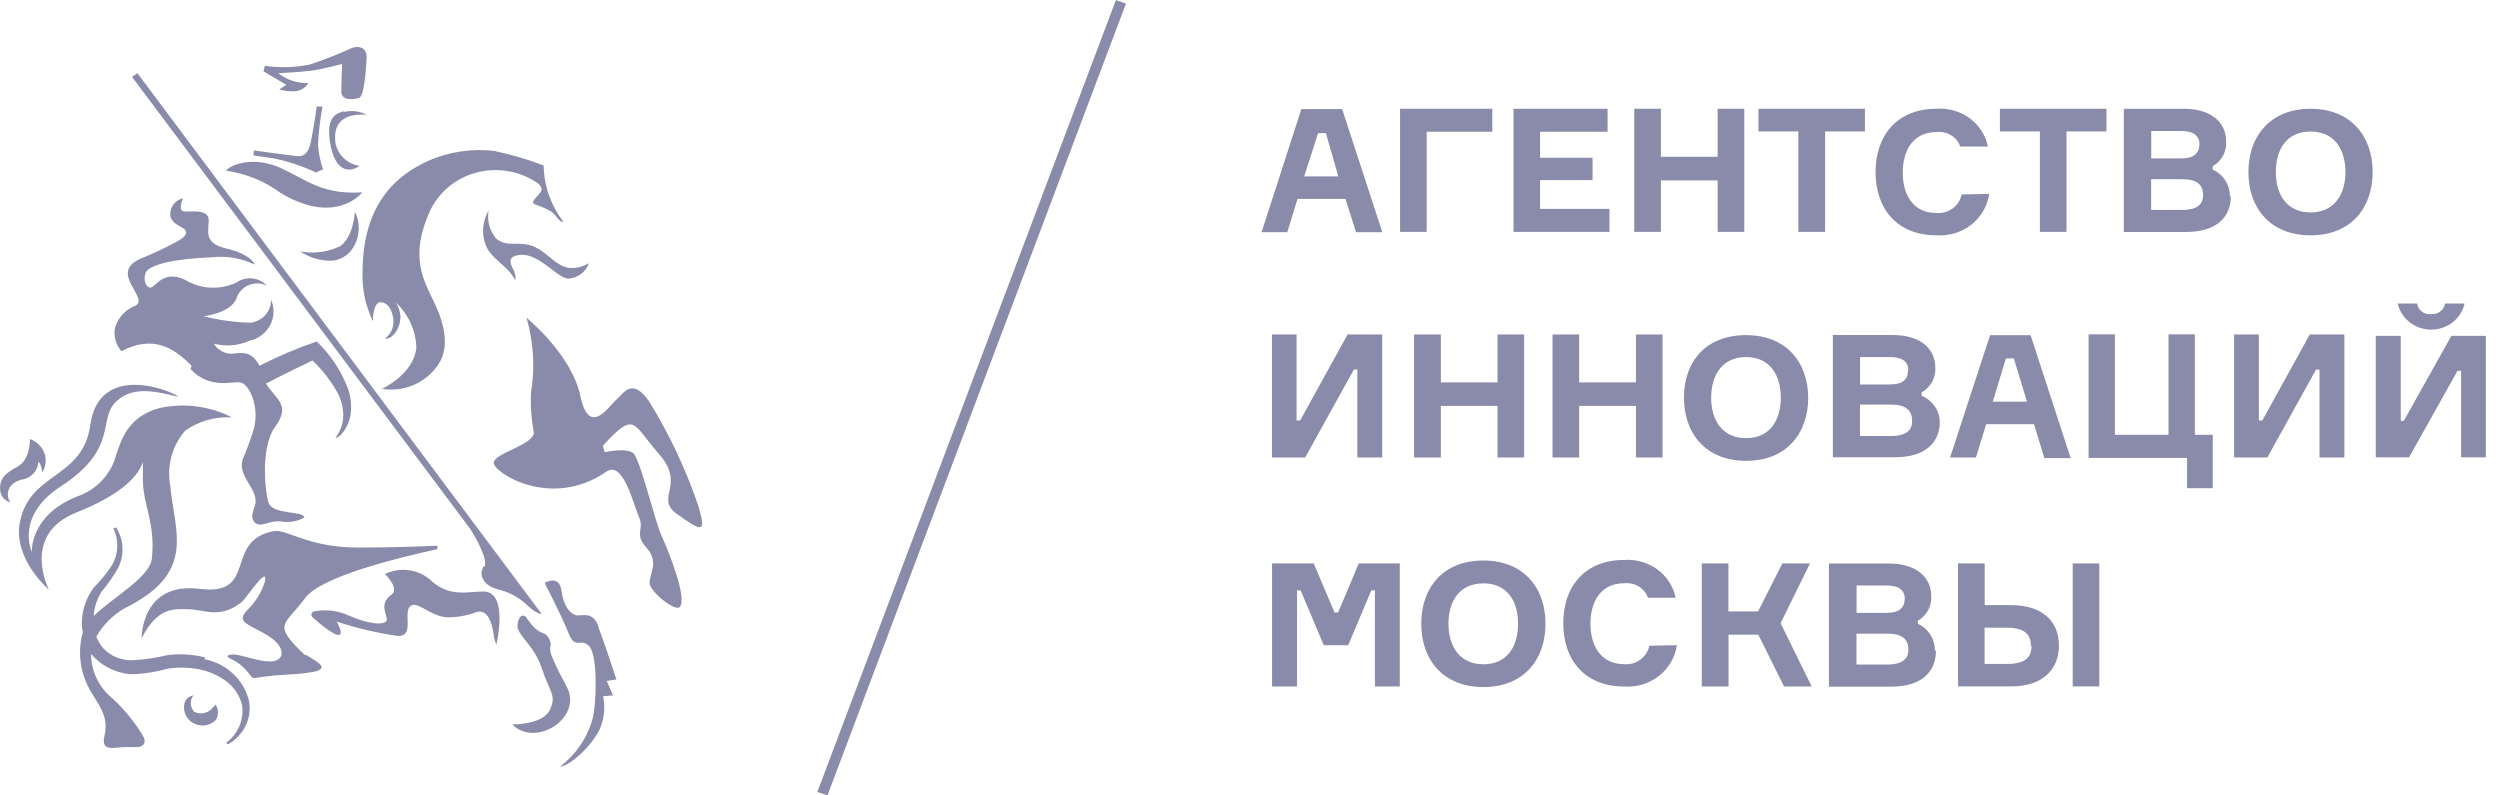 <svg width="132" height="42" viewBox="0 0 132 42" fill="none" xmlns="http://www.w3.org/2000/svg">
<path fill-rule="evenodd" clip-rule="evenodd" d="M68.862 9.314H70.664L70.008 7.03H69.594L68.862 9.314ZM71.037 10.505H68.507L67.969 12.259H66.61L68.714 5.76H70.865L72.987 12.259H71.598L71.042 10.505H71.037Z" fill="#8A8AAA"/>
<path fill-rule="evenodd" clip-rule="evenodd" d="M75.329 6.957V12.243H73.923V5.743H78.793V6.957H75.329Z" fill="#8A8AAA"/>
<path fill-rule="evenodd" clip-rule="evenodd" d="M84.98 11.03V12.243H79.915V5.743H84.88V6.957H81.316V8.329H84.088V9.509H81.316V11.03H84.986H84.98Z" fill="#8A8AAA"/>
<path fill-rule="evenodd" clip-rule="evenodd" d="M92.099 5.743V12.243H90.692V9.526H87.695V12.243H86.289V5.743H87.695V8.278H90.692V5.743H92.099Z" fill="#8A8AAA"/>
<path fill-rule="evenodd" clip-rule="evenodd" d="M98.469 6.939H96.364V12.243H94.952V6.939H92.848V5.743H98.469V6.939Z" fill="#8A8AAA"/>
<path fill-rule="evenodd" clip-rule="evenodd" d="M105.028 10.243C104.939 10.881 104.596 11.462 104.082 11.866C103.562 12.271 102.906 12.47 102.238 12.424C100.193 12.424 99.029 11.052 99.029 9.086C99.029 7.121 100.199 5.742 102.238 5.742C102.87 5.697 103.491 5.873 103.993 6.238C104.496 6.608 104.839 7.138 104.963 7.736H103.503C103.414 7.491 103.243 7.28 103.012 7.138C102.782 7.001 102.51 6.939 102.238 6.973C101.038 6.973 100.465 7.913 100.465 9.115C100.465 10.317 101.032 11.245 102.238 11.245C102.545 11.274 102.853 11.188 103.101 11.006C103.349 10.824 103.515 10.562 103.574 10.265L105.028 10.237V10.243Z" fill="#8A8AAA"/>
<path fill-rule="evenodd" clip-rule="evenodd" d="M111.222 6.939H109.112V12.243H107.705V6.939H105.595V5.743H111.222V6.939Z" fill="#8A8AAA"/>
<path fill-rule="evenodd" clip-rule="evenodd" d="M116.322 10.283C116.322 9.742 115.973 9.463 115.246 9.463H113.579V11.086H115.222C115.931 11.086 116.322 10.836 116.322 10.323V10.283ZM116.132 7.634C116.132 7.156 115.807 6.917 115.169 6.917H113.585V8.364H115.169C115.807 8.364 116.127 8.119 116.127 7.6V7.629L116.132 7.634ZM117.787 10.369C117.787 11.451 117.054 12.248 115.417 12.248H112.137V5.743H115.299C116.806 5.743 117.539 6.506 117.539 7.463C117.557 7.726 117.504 7.988 117.38 8.215C117.255 8.449 117.066 8.643 116.83 8.774V8.956C117.108 9.081 117.338 9.281 117.498 9.526C117.657 9.776 117.74 10.061 117.74 10.357" fill="#8A8AAA"/>
<path fill-rule="evenodd" clip-rule="evenodd" d="M123.84 9.087C123.84 7.891 123.261 6.945 121.996 6.945C120.731 6.945 120.164 7.891 120.164 9.087C120.164 10.283 120.749 11.217 121.996 11.217C123.243 11.217 123.84 10.272 123.84 9.087ZM125.276 9.087C125.276 10.978 124.13 12.425 121.996 12.425C119.862 12.425 118.716 10.978 118.716 9.087C118.716 7.196 119.868 5.743 121.996 5.743C124.124 5.743 125.276 7.19 125.276 9.087Z" fill="#8A8AAA"/>
<path fill-rule="evenodd" clip-rule="evenodd" d="M68.459 17.66V22.2H68.648L71.154 17.66H72.98V24.154H71.668V19.512H71.485L68.914 24.154H67.159V17.66H68.453H68.459Z" fill="#8A8AAA"/>
<path fill-rule="evenodd" clip-rule="evenodd" d="M80.474 17.661V24.155H79.068V21.432H76.077V24.155H74.664V17.661H76.077V20.19H79.068V17.661H80.474Z" fill="#8A8AAA"/>
<path fill-rule="evenodd" clip-rule="evenodd" d="M87.783 17.661V24.155H86.377V21.432H83.38V24.155H81.973V17.661H83.38V20.19H86.377V17.661H87.783Z" fill="#8A8AAA"/>
<path fill-rule="evenodd" clip-rule="evenodd" d="M94.026 20.994C94.026 19.803 93.446 18.852 92.193 18.852C90.94 18.852 90.349 19.803 90.349 20.994C90.349 22.184 90.934 23.135 92.193 23.135C93.452 23.135 94.026 22.184 94.026 20.994ZM95.474 20.994C95.474 22.89 94.321 24.332 92.193 24.332C90.066 24.332 88.913 22.89 88.913 20.994C88.913 19.097 90.06 17.695 92.193 17.695C94.327 17.695 95.474 19.137 95.474 21.033" fill="#8A8AAA"/>
<path fill-rule="evenodd" clip-rule="evenodd" d="M100.955 22.195C100.955 21.648 100.6 21.364 99.873 21.364H98.206V23.021H99.861C100.564 23.021 100.96 22.765 100.96 22.258V22.19L100.955 22.195ZM100.76 19.569C100.76 19.091 100.434 18.852 99.796 18.852H98.212V20.298H99.796C100.434 20.298 100.742 20.065 100.742 19.535L100.76 19.564V19.569ZM102.42 22.264C102.42 23.346 101.687 24.143 100.05 24.143H96.776V17.689H99.938C101.445 17.689 102.184 18.453 102.184 19.404C102.202 19.666 102.143 19.928 102.018 20.156C101.888 20.39 101.699 20.583 101.463 20.714V20.897C101.741 21.011 101.977 21.204 102.148 21.443C102.32 21.683 102.414 21.968 102.42 22.258V22.264Z" fill="#8A8AAA"/>
<path fill-rule="evenodd" clip-rule="evenodd" d="M105.223 21.208H107.026L106.328 18.924H105.914L105.217 21.208H105.223ZM107.398 22.399H104.868L104.33 24.153H102.965L105.075 17.699H107.215L109.331 24.188H107.942L107.398 22.399Z" fill="#8A8AAA"/>
<path fill-rule="evenodd" clip-rule="evenodd" d="M115.485 24.177H110.278V17.654H111.667V22.958H114.498V17.654H115.887V22.958H116.833V25.777H115.479V24.177H115.485Z" fill="#8A8AAA"/>
<path fill-rule="evenodd" clip-rule="evenodd" d="M119.267 17.66V22.2H119.45L121.956 17.66H123.782V24.154H122.47V19.512H122.287L119.716 24.154H117.96V17.66H119.267Z" fill="#8A8AAA"/>
<path fill-rule="evenodd" clip-rule="evenodd" d="M130.129 16.025C130.046 16.413 129.822 16.766 129.502 17.017C129.183 17.267 128.781 17.404 128.368 17.404C127.954 17.404 127.552 17.267 127.233 17.017C126.914 16.766 126.689 16.418 126.6 16.025H127.629C127.641 16.111 127.664 16.191 127.706 16.265C127.747 16.339 127.806 16.401 127.871 16.453C127.936 16.504 128.019 16.544 128.102 16.567C128.184 16.589 128.273 16.595 128.362 16.584C128.533 16.601 128.71 16.555 128.846 16.447C128.982 16.344 129.071 16.191 129.1 16.025H130.129ZM126.76 17.734V22.223H126.92L129.431 17.734H131.252V24.148H129.946V19.58H129.756L127.197 24.148H125.442V17.734H126.76Z" fill="#8A8AAA"/>
<path fill-rule="evenodd" clip-rule="evenodd" d="M67.159 29.747H69.363L70.463 32.339H70.652L71.745 29.747H73.908V36.247H72.596V31.171H72.407L71.184 34.065H69.895L68.672 31.171H68.483V36.247H67.165V29.747H67.159Z" fill="#8A8AAA"/>
<path fill-rule="evenodd" clip-rule="evenodd" d="M80.154 32.933C80.154 31.742 79.587 30.802 78.322 30.802C77.057 30.802 76.478 31.748 76.478 32.933C76.478 34.118 77.063 35.075 78.322 35.075C79.581 35.075 80.154 34.129 80.154 32.933ZM81.602 32.933C81.602 34.83 80.45 36.277 78.322 36.277C76.194 36.277 75.042 34.83 75.042 32.933C75.042 31.036 76.188 29.595 78.322 29.595C80.456 29.595 81.602 31.042 81.602 32.933Z" fill="#8A8AAA"/>
<path fill-rule="evenodd" clip-rule="evenodd" d="M88.539 34.066C88.45 34.704 88.107 35.285 87.593 35.689C87.073 36.094 86.417 36.293 85.749 36.248C83.704 36.248 82.54 34.875 82.54 32.904C82.54 30.933 83.716 29.566 85.749 29.566C86.381 29.52 87.002 29.697 87.504 30.061C88.007 30.431 88.35 30.961 88.474 31.559H87.014C86.925 31.314 86.754 31.104 86.523 30.961C86.293 30.825 86.021 30.768 85.749 30.796C84.549 30.796 83.976 31.736 83.976 32.927C83.976 34.117 84.543 35.068 85.749 35.068C86.056 35.097 86.364 35.011 86.612 34.829C86.86 34.647 87.026 34.385 87.085 34.094L88.539 34.066Z" fill="#8A8AAA"/>
<path fill-rule="evenodd" clip-rule="evenodd" d="M89.848 29.747H91.261V32.282H92.827L94.11 29.747H95.57L94.015 32.903L95.658 36.247H94.198L92.839 33.512H91.267V36.247H89.854V29.747H89.848Z" fill="#8A8AAA"/>
<path fill-rule="evenodd" clip-rule="evenodd" d="M100.763 34.289C100.763 33.742 100.409 33.458 99.688 33.458H98.021V35.087H99.664C100.373 35.087 100.763 34.825 100.763 34.323V34.284V34.289ZM100.574 31.629C100.574 31.151 100.249 30.911 99.611 30.911H98.027V32.358H99.611C100.249 32.358 100.568 32.125 100.568 31.595V31.623L100.574 31.629ZM102.217 34.363C102.217 35.446 101.49 36.255 99.847 36.255H96.567V29.755H99.729C101.236 29.755 101.969 30.518 101.969 31.475C101.987 31.732 101.928 31.994 101.804 32.221C101.679 32.449 101.49 32.643 101.26 32.78V32.934C101.532 33.059 101.762 33.258 101.922 33.509C102.081 33.76 102.164 34.044 102.158 34.335" fill="#8A8AAA"/>
<path fill-rule="evenodd" clip-rule="evenodd" d="M109.438 36.241H110.844V29.747H109.438V36.241ZM107.233 34.099C107.233 33.49 106.89 33.142 105.95 33.142H104.786V35.056H105.98C106.92 35.056 107.263 34.72 107.263 34.105H107.233V34.099ZM103.385 36.241V29.747H104.792V31.952H106.205C107.783 31.952 108.711 32.761 108.711 34.082C108.711 35.404 107.789 36.241 106.205 36.241H103.379H103.385Z" fill="#8A8AAA"/>
<path fill-rule="evenodd" clip-rule="evenodd" d="M11.264 37.325C11.157 37.478 10.998 37.592 10.814 37.638C10.631 37.689 10.43 37.672 10.259 37.587C10.146 37.467 10.076 37.319 10.07 37.154C10.064 36.994 10.117 36.835 10.217 36.709C10.046 36.749 9.898 36.84 9.798 36.977C9.703 37.176 9.691 37.404 9.75 37.615C9.81 37.826 9.946 38.014 10.135 38.139C10.324 38.264 10.548 38.321 10.773 38.304C10.998 38.287 11.216 38.19 11.376 38.037C11.464 37.911 11.512 37.763 11.512 37.615C11.512 37.467 11.464 37.319 11.376 37.194C11.352 37.239 11.323 37.285 11.281 37.325H11.258H11.264ZM26.164 12.556C26.004 12.357 25.892 12.123 25.827 11.878C25.762 11.633 25.756 11.377 25.797 11.127C25.614 11.44 25.519 11.787 25.508 12.146C25.502 12.505 25.584 12.858 25.756 13.177C26.294 13.941 26.784 14.015 27.21 14.806C27.239 14.596 27.192 14.379 27.086 14.197C26.92 13.878 26.849 13.604 27.251 13.496C28.368 13.177 29.409 14.738 30.029 14.71C30.271 14.693 30.502 14.601 30.691 14.459C30.88 14.311 31.022 14.117 31.093 13.895C30.791 14.077 30.443 14.168 30.088 14.151C29.219 14.043 28.806 13.098 27.83 12.909C27.204 12.79 26.678 13.04 26.146 12.551H26.17L26.164 12.556ZM25.549 29.896C25.253 30.306 25.478 30.887 26.252 31.11C26.814 31.235 27.328 31.497 27.748 31.873C28.244 32.352 28.48 32.414 28.599 32.414L7.256 3.864L6.973 4.063C6.973 4.063 19.302 20.531 24.781 27.863C24.988 28.136 25.815 29.56 25.573 29.925L25.549 29.885V29.896ZM25.484 31.235C24.692 31.235 23.746 31.531 22.807 30.694C22.487 30.386 22.08 30.181 21.63 30.113C21.187 30.044 20.726 30.113 20.324 30.306C20.324 30.306 21.116 31.07 20.679 31.389C19.952 31.907 20.49 32.517 20.419 32.75C20.348 32.984 19.627 33.035 18.403 32.494C17.86 32.249 17.251 32.169 16.654 32.266C16.341 32.312 16.441 32.539 16.512 32.602C16.583 32.665 17.026 33.052 17.221 33.183C17.416 33.314 17.789 33.61 17.948 33.502C18.108 33.394 17.777 32.819 17.777 32.819C18.835 33.172 19.922 33.422 21.027 33.582C22.009 33.582 21.093 32.01 21.855 31.936C22.251 31.936 22.736 32.483 23.534 32.591C24.095 32.608 24.657 32.511 25.177 32.312C25.762 32.175 25.969 32.87 26.063 33.485C26.075 33.673 26.128 33.855 26.211 34.026C26.4 33.143 26.654 31.201 25.484 31.229V31.246V31.235ZM31.584 33.035C31.27 32.215 30.662 32.568 30.39 32.477C30.124 32.386 29.763 32.061 29.645 31.184C29.527 30.306 28.758 30.779 28.758 30.779C28.758 30.779 29.651 32.511 30.017 33.428C30.378 34.351 30.679 33.633 31.122 34.135C31.566 34.636 31.513 37.228 31.258 38.065C30.969 39.016 30.384 39.859 29.574 40.475C30.201 40.406 31.353 39.227 31.684 38.458C31.909 37.917 31.962 37.33 31.844 36.761L32.364 36.715L32.039 35.952L32.547 35.878C32.547 35.878 31.897 33.895 31.584 33.075V33.035ZM10.82 34.71C10.164 34.545 9.485 34.505 8.811 34.596C8.202 34.744 7.575 34.835 6.943 34.864C6.659 34.864 6.382 34.807 6.127 34.699C5.867 34.59 5.637 34.425 5.448 34.226C5.294 34.043 5.17 33.833 5.087 33.61C5.501 32.887 6.133 32.306 6.908 31.947C10.336 30.101 9.201 28.034 8.988 25.63C8.893 25.123 8.917 24.599 9.053 24.097C9.189 23.596 9.437 23.135 9.78 22.736C10.495 22.235 11.364 21.984 12.245 22.035C11.069 21.437 9.715 21.261 8.421 21.545C6.73 22.018 6.423 23.197 6.127 24.035C5.997 24.536 5.737 24.997 5.377 25.379C5.016 25.761 4.561 26.051 4.053 26.222C1.541 27.236 1.683 29.15 1.683 29.15C1.683 29.15 0.773 27.259 3.219 25.675C6.317 23.659 5.123 22.104 6.163 21.175C6.955 20.457 7.942 20.571 9.425 20.959C9.154 20.657 5.229 19.062 4.768 22.44C4.378 25.311 1.535 24.906 1.044 27.612C0.696 29.526 2.581 31.133 2.581 31.133C2.581 31.133 1.08 28.227 4.035 27.059C6.074 26.251 7.244 25.316 7.546 24.394V25.345C7.546 26.649 8.22 27.629 8.019 29.48C7.918 30.489 6.009 31.491 4.945 32.528C4.975 32.078 5.117 31.64 5.359 31.246C5.702 30.848 5.997 30.415 6.252 29.959C6.452 29.538 6.518 29.065 6.435 28.609C6.382 28.341 6.275 28.085 6.133 27.846L5.991 27.897C6.133 28.204 6.204 28.541 6.192 28.877C6.181 29.213 6.086 29.543 5.915 29.839C5.637 30.261 5.318 30.66 4.957 31.019C4.579 31.526 4.36 32.124 4.325 32.75C4.313 32.961 4.325 33.178 4.372 33.383C4.224 33.912 4.189 34.465 4.266 35.012C4.342 35.559 4.532 36.077 4.821 36.556C5.294 37.319 5.743 37.911 5.519 38.84C5.288 39.768 6.098 39.426 6.683 39.444H7.227C7.605 39.444 7.759 39.176 7.528 38.817C7.097 38.105 6.565 37.456 5.944 36.88C5.584 36.59 5.3 36.231 5.105 35.826C4.91 35.422 4.809 34.978 4.809 34.528C5.064 34.83 5.377 35.08 5.731 35.262C6.086 35.445 6.476 35.564 6.878 35.599C7.558 35.587 8.226 35.485 8.876 35.302C9.461 35.217 10.052 35.234 10.631 35.365C11.157 35.485 11.648 35.724 12.061 36.06C12.416 36.367 12.67 36.778 12.783 37.228C12.836 37.598 12.788 37.98 12.641 38.333C12.493 38.68 12.251 38.988 11.943 39.216L12.038 39.301C12.44 39.073 12.765 38.737 12.966 38.327C13.167 37.917 13.226 37.461 13.149 37.017C13.019 36.464 12.723 35.963 12.304 35.57C11.884 35.177 11.352 34.909 10.779 34.801L10.844 34.716L10.82 34.71ZM10.087 19.517C11.098 20.549 12.18 20.133 12.664 20.19C13.149 20.241 13.704 21.437 13.415 22.605C13.243 23.174 13.037 23.738 12.8 24.291C12.546 25.214 13.728 25.869 13.456 26.712C13.38 26.946 13.214 27.282 13.415 27.544C13.728 27.954 14.242 27.413 14.898 27.544C15.306 27.601 15.72 27.521 16.075 27.322C15.998 26.963 14.532 27.185 14.201 26.604C14.059 26.348 13.669 23.71 14.526 22.537C15.377 21.363 14.579 21.112 14.041 20.252C14.774 19.865 16.5 19.033 16.5 19.033C17.032 19.54 17.481 20.121 17.83 20.753C18.025 21.124 18.125 21.528 18.125 21.944C18.125 22.371 17.972 22.782 17.706 23.123C18.061 23.072 18.392 22.451 18.498 21.978C18.575 21.5 18.539 21.016 18.386 20.554C18.031 19.603 17.47 18.743 16.725 18.031C15.684 18.384 14.68 18.811 13.704 19.312C13.243 18.481 12.783 18.634 12.209 18.68C12.02 18.674 11.837 18.623 11.677 18.526C11.518 18.435 11.382 18.304 11.293 18.145C11.92 18.31 12.588 18.253 13.173 17.991C13.409 17.939 13.628 17.837 13.817 17.695C14.006 17.552 14.16 17.37 14.266 17.165C14.372 16.96 14.437 16.732 14.443 16.498C14.449 16.265 14.408 16.037 14.307 15.82C14.319 16.111 14.213 16.401 14.018 16.624C13.823 16.852 13.545 16.994 13.243 17.039C12.404 17.022 11.565 16.903 10.755 16.698C10.755 16.698 12.203 16.538 12.493 15.735C12.54 15.587 12.623 15.444 12.735 15.331C12.842 15.211 12.978 15.12 13.125 15.057C13.273 14.994 13.439 14.96 13.598 14.966C13.764 14.966 13.923 15.006 14.071 15.069C13.876 14.858 13.604 14.727 13.309 14.698C13.019 14.67 12.723 14.749 12.487 14.915C12.061 15.114 11.595 15.211 11.122 15.188C10.649 15.165 10.194 15.029 9.792 14.784C8.622 14.214 8.208 15.16 7.966 15.182C7.723 15.205 7.546 14.841 7.682 14.419C7.818 13.998 9.154 13.656 11.169 13.587C11.949 13.496 12.741 13.627 13.444 13.969C13.444 13.861 13.09 13.388 11.991 13.132C10.891 12.875 10.962 12.437 11.021 11.691C11.074 10.944 9.946 11.24 9.668 11.149C9.39 11.058 9.668 10.471 9.668 10.471C9.467 10.517 9.289 10.625 9.165 10.785C9.041 10.944 8.982 11.138 8.988 11.337C8.988 11.639 9.307 11.861 9.603 12.009C9.904 12.152 9.951 12.414 9.414 12.716C8.793 13.052 8.155 13.36 7.499 13.627C5.619 14.391 7.966 15.735 7.132 16.151C6.86 16.253 6.624 16.424 6.435 16.641C6.246 16.857 6.116 17.113 6.056 17.387C6.033 17.592 6.051 17.803 6.11 18.002C6.169 18.201 6.275 18.384 6.411 18.543C8.031 17.7 9.106 18.293 10.111 19.307L10.064 19.506L10.087 19.517ZM19.692 16.948C19.692 16.288 19.875 15.969 20.064 15.957C20.643 15.957 20.767 16.72 20.773 16.943C20.779 17.125 20.744 17.302 20.667 17.467C20.584 17.632 20.466 17.774 20.318 17.883C20.732 17.922 21.063 17.364 21.11 17.017C21.152 16.834 21.152 16.652 21.11 16.47C21.075 16.288 20.998 16.117 20.892 15.963C21.565 16.589 21.956 17.45 21.985 18.355C21.837 19.779 20.165 20.531 20.165 20.531C20.697 20.617 21.24 20.56 21.743 20.366C22.245 20.172 22.677 19.848 23.002 19.438C23.51 18.822 23.729 17.911 23.114 16.39C22.558 15.04 21.53 13.901 22.629 11.309C22.842 10.79 23.173 10.323 23.593 9.947C24.018 9.571 24.526 9.292 25.076 9.133C25.632 8.973 26.211 8.939 26.784 9.03C27.358 9.121 27.895 9.332 28.368 9.657C28.469 9.725 28.546 9.816 28.587 9.925C28.699 10.221 27.884 10.62 28.238 10.79C28.534 10.887 28.817 11.007 29.083 11.155C29.337 11.337 29.385 11.497 29.521 11.611C29.55 11.645 29.586 11.673 29.627 11.691C29.669 11.708 29.71 11.719 29.757 11.719C29.089 10.859 28.723 9.816 28.705 8.74C27.872 8.415 27.009 8.164 26.128 7.976C24.917 7.823 23.681 8.011 22.57 8.512C20.903 9.275 19.142 10.796 19.142 14.391C19.113 15.268 19.296 16.139 19.68 16.937V16.954L19.692 16.948ZM1.157 25.322C1.399 25.288 1.618 25.168 1.777 24.992C1.937 24.815 2.026 24.587 2.026 24.354C2.162 24.53 2.232 24.752 2.215 24.969C2.315 24.815 2.38 24.644 2.404 24.462C2.428 24.28 2.404 24.097 2.345 23.927C2.286 23.756 2.179 23.596 2.049 23.471C1.919 23.34 1.754 23.243 1.576 23.18C1.576 23.18 1.63 24.263 0.914 24.644C0.193 25.026 0.046 25.294 0.004 25.687C-0.013 25.88 0.028 26.068 0.128 26.233C0.229 26.376 0.377 26.479 0.548 26.53C0.329 26.239 0.282 25.55 1.157 25.316V25.322ZM19.107 10.158C17.003 10.272 16.27 9.543 14.833 8.876C13.397 8.216 12.156 8.694 11.937 9.013C12.983 9.161 13.97 9.56 14.804 10.181C17.724 11.941 19.107 10.181 19.107 10.181V10.158ZM18.167 5.874C17.86 5.96 17.127 6.074 17.463 7.72C17.806 9.366 18.734 8.962 18.983 8.757C18.61 8.7 18.273 8.512 18.037 8.233C17.8 7.954 17.676 7.595 17.694 7.236C17.694 5.806 19.373 6.068 19.373 6.068C19.006 5.869 18.581 5.812 18.173 5.909V5.88L18.167 5.874ZM36.909 26.826C36.253 24.855 35.366 22.964 34.267 21.186C33.357 19.871 32.901 20.811 32.535 21.112C32.175 21.409 31.111 23.129 30.644 20.913C30.177 18.697 27.801 16.777 27.801 16.777C28.173 18.065 28.256 19.415 28.037 20.736C28.002 21.437 28.055 22.143 28.185 22.833C28.185 23.482 26.17 23.909 26.069 24.405C25.963 24.901 29.066 26.951 32.021 24.901C32.907 24.285 33.457 26.678 33.747 27.322C34.03 27.971 33.463 28.176 34.137 28.922C34.811 29.669 34.296 30.301 34.296 30.768C34.296 31.235 35.632 32.289 35.88 32.061C36.312 31.651 35.343 29.196 34.952 28.341C34.562 27.487 33.942 24.752 33.504 24.006C33.25 23.579 31.926 23.875 31.926 23.875L31.832 23.545C31.832 23.545 32.015 23.323 32.181 23.157C33.534 21.807 33.422 22.394 34.822 24.006C36.223 25.613 34.539 26.291 35.75 27.145C36.962 27.999 37.334 28.239 36.897 26.826H36.921H36.909ZM14.751 4.729C15.011 4.798 15.277 4.826 15.543 4.821C15.696 4.815 15.838 4.769 15.968 4.695C16.098 4.621 16.205 4.513 16.276 4.388C15.702 4.405 15.141 4.217 14.692 3.864C14.692 3.864 15.844 3.812 16.423 3.733C17.003 3.658 18.066 3.379 18.066 3.379C18.066 3.379 18.025 4.291 18.019 4.826C18.013 5.362 18.723 5.248 18.959 5.168C19.195 5.094 19.308 4.017 19.355 3.112C19.396 2.428 18.864 2.417 18.563 2.542C17.842 2.872 17.109 3.157 16.358 3.408C15.578 3.567 14.774 3.59 13.988 3.476L13.911 3.767L15.111 4.473L14.751 4.724V4.729ZM16.725 9.081L17.056 8.945C16.908 8.518 16.819 8.073 16.79 7.629C16.825 6.957 16.902 6.285 17.032 5.624H16.725C16.725 5.624 16.589 6.638 16.406 7.521C16.222 8.404 15.744 8.238 15.507 8.221C15.271 8.204 13.397 7.942 13.397 7.942V8.21L14.467 8.364C15.247 8.529 16.01 8.785 16.725 9.127V9.087V9.081ZM17.895 13.029C17.257 13.32 16.541 13.405 15.85 13.274C16.311 13.587 16.867 13.758 17.434 13.77C17.641 13.77 17.842 13.718 18.025 13.633C18.208 13.547 18.374 13.422 18.504 13.274C18.74 12.978 18.888 12.63 18.929 12.26C18.971 11.89 18.906 11.514 18.74 11.178C18.74 11.178 18.669 12.562 17.913 13.029H17.895ZM16.122 34.613C14.343 32.904 14.993 33.086 16.122 31.565C16.961 30.438 21.039 29.441 23.096 28.996V28.814C22.05 28.86 20.49 28.911 18.923 28.911C16.234 28.911 15.153 27.92 14.455 28.045C11.784 28.535 13.663 31.48 10.548 31.093C7.434 30.705 7.481 33.696 7.481 33.696C8.367 31.959 9.284 32.169 9.993 32.169C10.702 32.169 11.612 32.716 12.759 31.788C13.013 31.582 14.16 29.799 13.994 30.688C13.817 31.264 13.492 31.788 13.054 32.215C12.794 32.511 12.635 32.733 13.178 33.029L13.97 33.457C15.241 34.157 15.028 34.978 14.201 34.921C13.616 34.921 12.918 34.607 12.333 34.556C12.097 34.556 11.825 34.624 12.209 34.801C12.434 34.904 12.641 35.04 12.818 35.205C13.752 36.105 12.635 35.747 15.3 35.61C15.72 35.593 16.145 35.547 16.559 35.473C17.617 35.251 16.37 34.778 16.14 34.55L16.122 34.613ZM29.834 36.077C29.615 35.695 29.42 35.308 29.249 34.904C28.823 34.043 29.249 34.209 28.983 33.713C28.717 33.217 28.54 33.713 27.795 32.608C27.653 32.397 27.363 32.488 27.322 33.012C27.281 33.536 28.191 34.026 28.611 35.297C29.03 36.567 29.403 36.715 29.03 37.49C28.658 38.27 27.044 38.253 27.044 38.253C28.333 39.541 30.951 37.78 29.834 36.111" fill="#8A8AAA"/>
<path d="M58.92 0.001L43.157 41.813L43.689 42.001L59.452 0.189L58.914 0.001H58.92Z" fill="#8A8AAA"/>
</svg>
